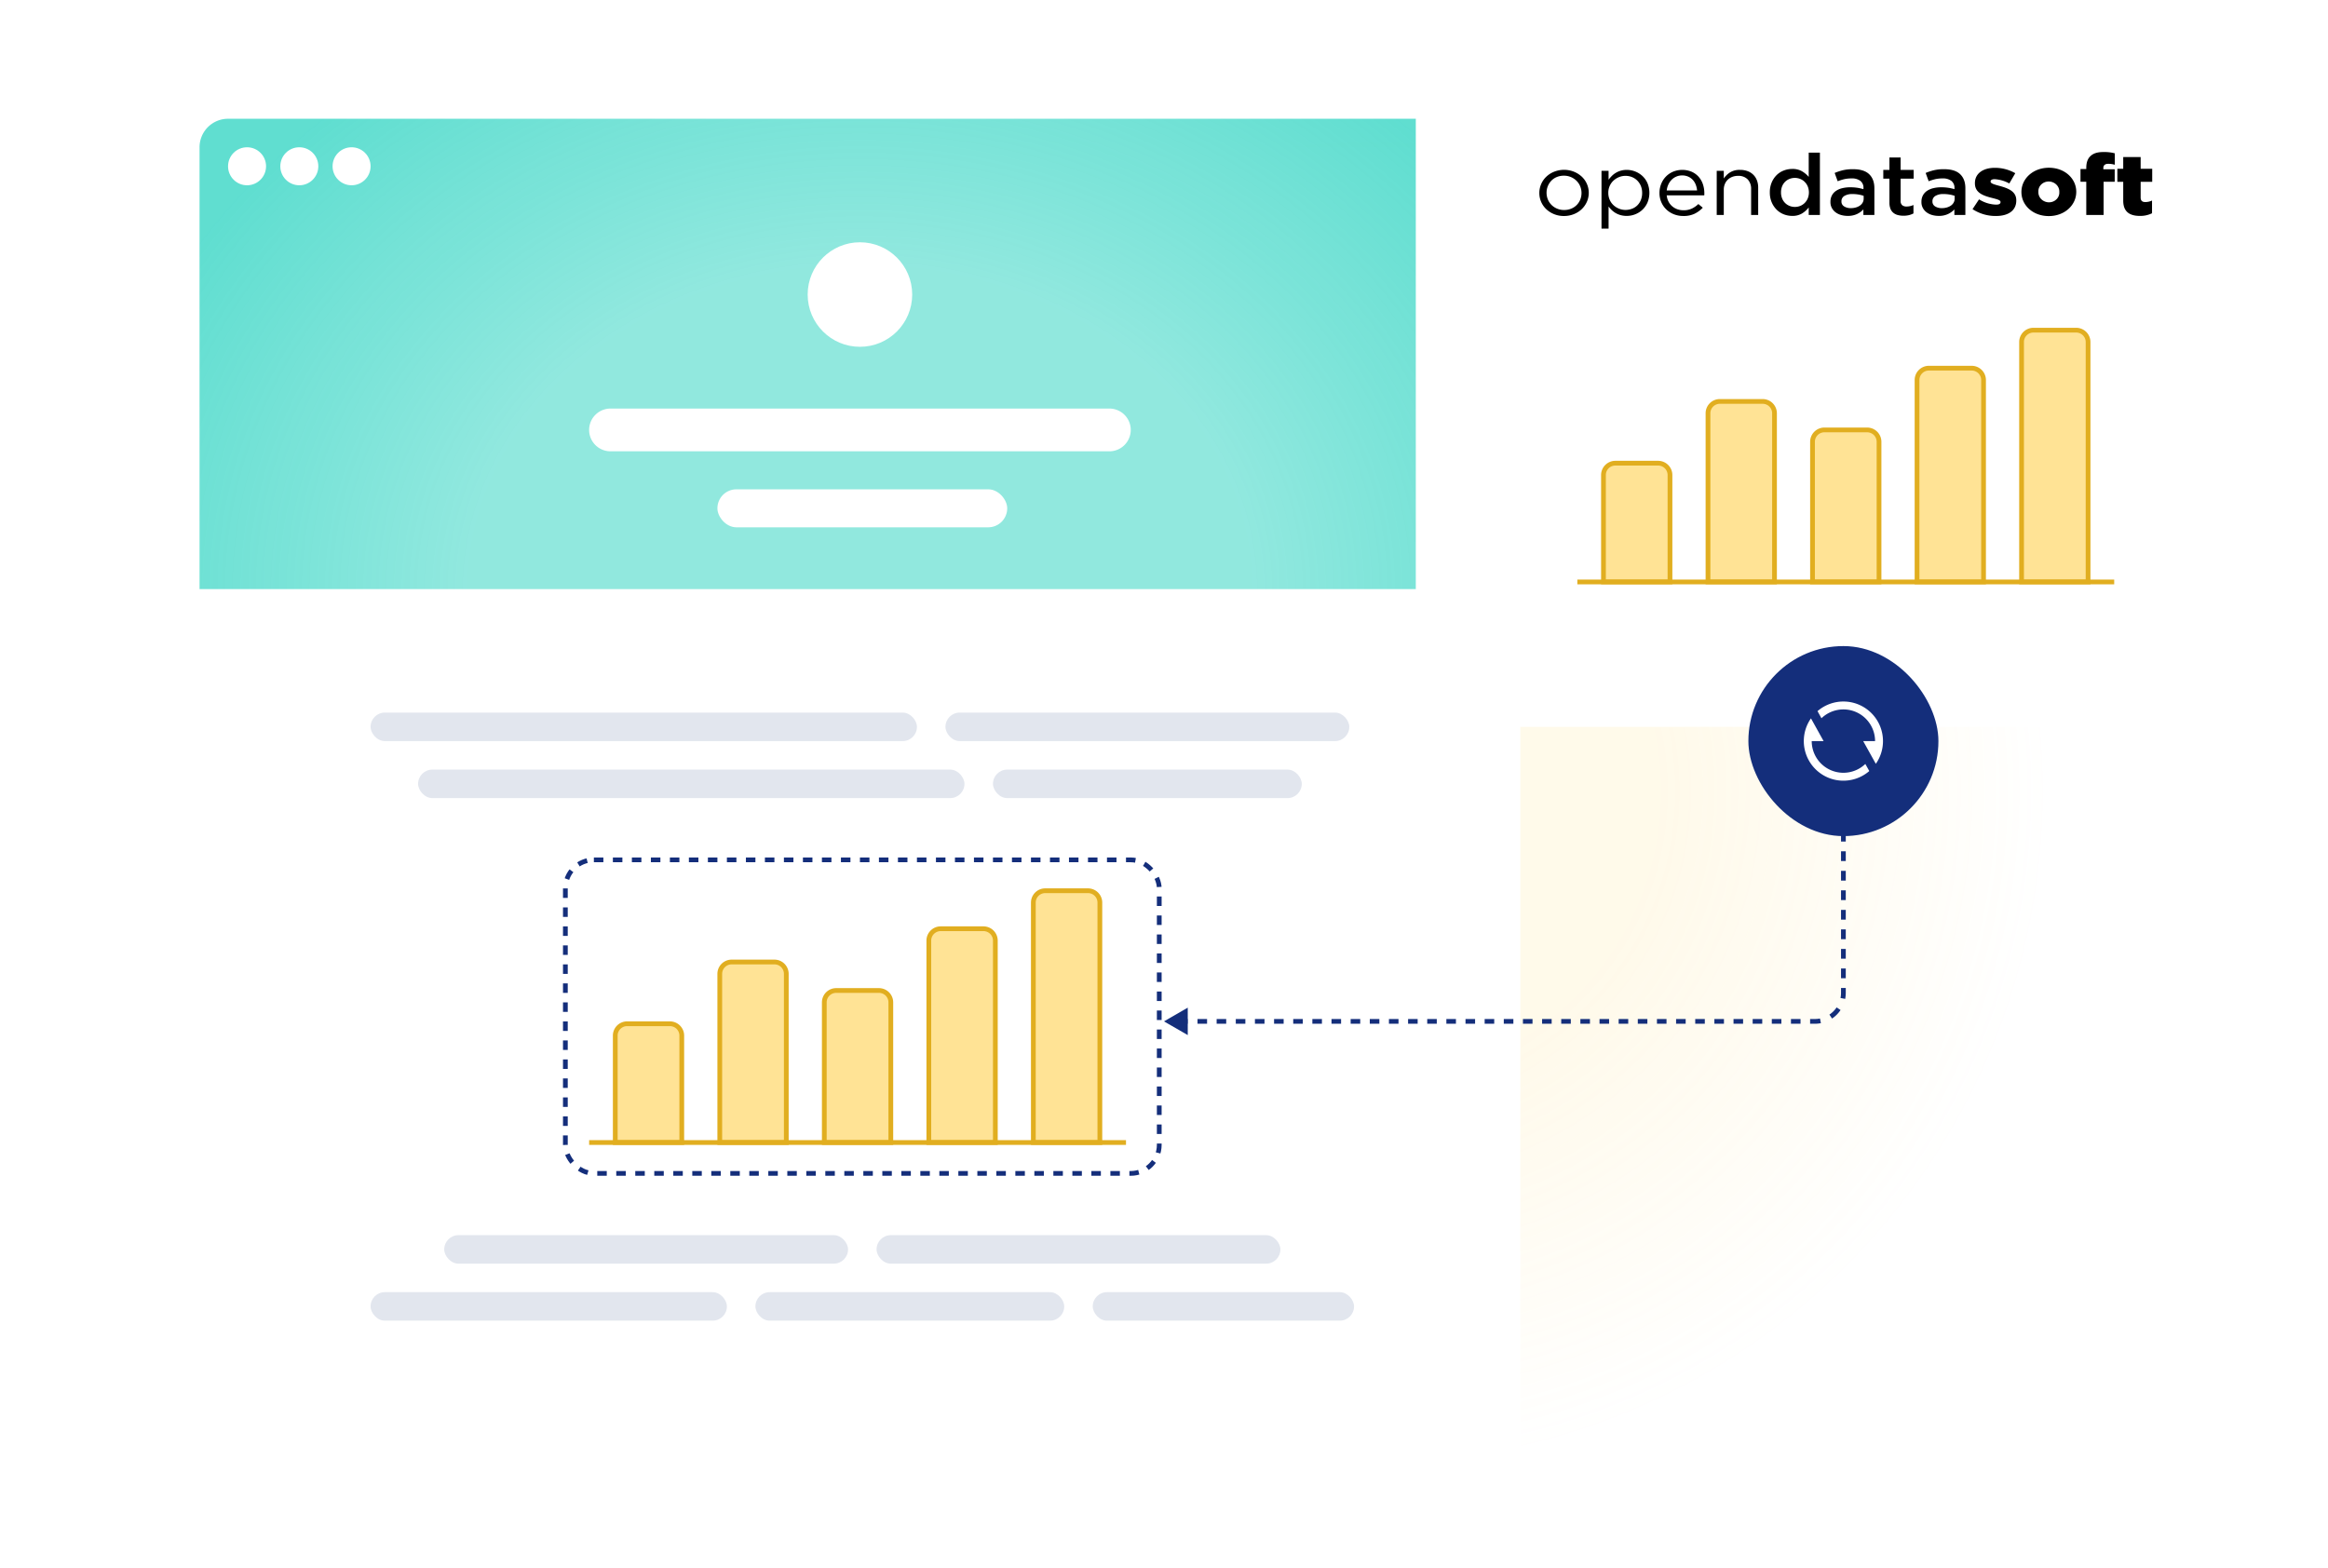 <svg xmlns="http://www.w3.org/2000/svg" fill="none" viewBox="0 0 490 330">
  <defs>
    <filter id="c" width="330" height="332" x="16" y="5" color-interpolation-filters="sRGB" filterUnits="userSpaceOnUse">
      <feFlood flood-opacity="0" result="BackgroundImageFix"/>
      <feColorMatrix in="SourceAlpha" result="hardAlpha" values="0 0 0 0 0 0 0 0 0 0 0 0 0 0 0 0 0 0 127 0"/>
      <feOffset dy="6"/>
      <feGaussianBlur stdDeviation="13"/>
      <feColorMatrix values="0 0 0 0 0 0 0 0 0 0 0 0 0 0 0 0 0 0 0.13 0"/>
      <feBlend in2="BackgroundImageFix" result="effect1_dropShadow_1352_25581"/>
      <feBlend in="SourceGraphic" in2="effect1_dropShadow_1352_25581" result="shape"/>
    </filter>
    <filter id="e" width="207" height="170" x="285" y="-4" color-interpolation-filters="sRGB" filterUnits="userSpaceOnUse">
      <feFlood flood-opacity="0" result="BackgroundImageFix"/>
      <feColorMatrix in="SourceAlpha" result="hardAlpha" values="0 0 0 0 0 0 0 0 0 0 0 0 0 0 0 0 0 0 127 0"/>
      <feOffset dy="3"/>
      <feGaussianBlur stdDeviation="6.5"/>
      <feColorMatrix values="0 0 0 0 0 0 0 0 0 0 0 0 0 0 0 0 0 0 0.13 0"/>
      <feBlend in2="BackgroundImageFix" result="effect1_dropShadow_1352_25581"/>
      <feBlend in="SourceGraphic" in2="effect1_dropShadow_1352_25581" result="shape"/>
    </filter>
    <filter id="f" width="66" height="66" x="355" y="123" color-interpolation-filters="sRGB" filterUnits="userSpaceOnUse">
      <feFlood flood-opacity="0" result="BackgroundImageFix"/>
      <feColorMatrix in="SourceAlpha" result="hardAlpha" values="0 0 0 0 0 0 0 0 0 0 0 0 0 0 0 0 0 0 127 0"/>
      <feOffset dy="6"/>
      <feGaussianBlur stdDeviation="6.5"/>
      <feColorMatrix values="0 0 0 0 0 0 0 0 0 0 0 0 0 0 0 0 0 0 0.13 0"/>
      <feBlend in2="BackgroundImageFix" result="effect1_dropShadow_1352_25581"/>
      <feBlend in="SourceGraphic" in2="effect1_dropShadow_1352_25581" result="shape"/>
    </filter>
    <radialGradient id="b" cx="0" cy="0" r="1" gradientTransform="rotate(90 61 227.5) scale(143.5)" gradientUnits="userSpaceOnUse">
      <stop offset=".427" stop-color="#FFD45C"/>
      <stop offset="1" stop-color="#FFD45C" stop-opacity="0"/>
    </radialGradient>
    <radialGradient id="d" cx="0" cy="0" r="1" gradientTransform="matrix(0 -136 164.849 0 181 124)" gradientUnits="userSpaceOnUse">
      <stop offset=".5" stop-color="#0ACCB7" stop-opacity=".45"/>
      <stop offset="1" stop-color="#0ACCB7" stop-opacity=".65"/>
    </radialGradient>
    <clipPath id="a">
      <path fill="#fff" d="M0 0h490v330H0z"/>
    </clipPath>
  </defs>
  <g clip-path="url(#a)">
    <circle cx="288.5" cy="166.5" r="143.5" fill="url(#b)" fill-opacity=".13"/>
    <g filter="url(#c)">
      <rect width="278" height="280" x="42" y="25" fill="#fff" rx="6"/>
    </g>
    <path fill="url(#d)" d="M42 31a6 6 0 016-6h266a6 6 0 016 6v93H42V31z"/>
    <path fill="#fff" d="M124 90.5a4.5 4.5 0 014.5-4.5h105a4.5 4.5 0 010 9h-105a4.5 4.5 0 01-4.5-4.5z"/>
    <rect width="61" height="8" x="151" y="103" fill="#fff" rx="4"/>
    <circle cx="181" cy="62" r="11" fill="#fff"/>
    <circle cx="52" cy="35" r="4" fill="#fff"/>
    <circle cx="63" cy="35" r="4" fill="#fff"/>
    <circle cx="74" cy="35" r="4" fill="#fff"/>
    <g>
      <rect width="115" height="6" x="78" y="150" fill="#E2E6EE" rx="3"/>
      <rect width="85" height="6" x="199" y="150" fill="#E2E6EE" rx="3"/>
      <g>
        <rect width="115" height="6" x="88" y="162" fill="#E2E6EE" rx="3"/>
        <rect width="65" height="6" x="209" y="162" fill="#E2E6EE" rx="3"/>
      </g>
    </g>
    <g>
      <path fill="#FFD45C" fill-opacity=".65" d="M132 215.5h9a2.5 2.5 0 012.5 2.5v22.5h-14V218a2.5 2.5 0 012.5-2.5z"/>
      <path stroke="#E1AE20" d="M132 215.5h9a2.5 2.5 0 012.5 2.5v22.5h-14V218a2.5 2.5 0 012.5-2.5z"/>
      <path fill="#FFD45C" fill-opacity=".65" d="M154 202.5h9a2.5 2.5 0 012.5 2.5v35.5h-14V205a2.5 2.5 0 012.5-2.5z"/>
      <path stroke="#E1AE20" d="M154 202.5h9a2.5 2.5 0 012.5 2.5v35.5h-14V205a2.5 2.5 0 012.5-2.5z"/>
      <path fill="#FFD45C" fill-opacity=".65" d="M176 208.5h9a2.5 2.5 0 012.5 2.5v29.5h-14V211a2.5 2.5 0 012.5-2.5z"/>
      <path stroke="#E1AE20" d="M176 208.5h9a2.5 2.5 0 012.5 2.5v29.5h-14V211a2.5 2.5 0 012.5-2.5z"/>
      <g>
        <path fill="#FFD45C" fill-opacity=".65" d="M198 195.5h9a2.5 2.5 0 012.5 2.5v42.5h-14V198a2.5 2.5 0 012.5-2.5z"/>
        <path stroke="#E1AE20" d="M198 195.5h9a2.5 2.5 0 012.5 2.5v42.5h-14V198a2.5 2.5 0 012.5-2.5z"/>
      </g>
      <g>
        <path fill="#FFD45C" fill-opacity=".65" d="M220 187.5h9a2.5 2.5 0 012.5 2.5v50.5h-14V190a2.5 2.5 0 012.5-2.5z"/>
        <path stroke="#E1AE20" d="M220 187.5h9a2.5 2.5 0 012.5 2.5v50.5h-14V190a2.5 2.5 0 012.5-2.5z"/>
      </g>
      <path stroke="#E1AE20" d="M124 240.5h113"/>
    </g>
    <rect width="125" height="66" x="119" y="181" stroke="#142E7B" stroke-dasharray="2 2" rx="6"/>
    <g>
      <rect width="85" height="6" x="93.5" y="260" fill="#E2E6EE" rx="3"/>
      <rect width="85" height="6" x="184.5" y="260" fill="#E2E6EE" rx="3"/>
      <g>
        <rect width="75" height="6" x="78" y="272" fill="#E2E6EE" rx="3"/>
        <rect width="65" height="6" x="159" y="272" fill="#E2E6EE" rx="3"/>
        <rect width="55" height="6" x="230" y="272" fill="#E2E6EE" rx="3"/>
      </g>
    </g>
    <g>
      <g filter="url(#e)">
        <rect width="181" height="144" x="298" y="6" fill="#fff" rx="6"/>
      </g>
      <path fill="#000" d="M450.414 45.448a5.55 5.55 0 002.548-.557v-2.679a3.417 3.417 0 01-1.39.324c-.676 0-1.005-.288-1.005-.97v-3.29H453v-2.75h-2.433v-2.462h-3.668v2.462h-1.234v2.75h1.235v3.956c0 2.319 1.314 3.217 3.514 3.217v-.001zm-11.293-.197h3.648v-6.993h2.336v-2.624h-2.393v-.232c0-.63.366-.917 1.041-.917.465-.003.928.064 1.371.198v-2.41a8.568 8.568 0 00-2.394-.27c-1.235 0-2.084.252-2.721.846-.618.575-.888 1.401-.888 2.516v.216h-1.217v2.678h1.217v6.992zm-7.858-2.66a2.407 2.407 0 01-.874-.18 2.257 2.257 0 01-.731-.481 2.097 2.097 0 01-.474-.708 1.973 1.973 0 01-.141-.823v-.038a1.911 1.911 0 01.127-.815c.102-.26.26-.5.464-.701.204-.202.451-.363.724-.474.273-.11.568-.167.866-.167.302.005.599.066.875.18.276.113.524.277.731.481.207.205.368.445.473.708.106.263.154.543.142.824v.035c.018.277-.026.555-.127.816-.102.26-.26.5-.464.701a2.198 2.198 0 01-.724.474c-.274.11-.569.167-.867.167v.001zm-.039 2.892c3.36 0 5.79-2.319 5.79-5.086v-.037c0-2.768-2.413-5.05-5.753-5.05-3.359 0-5.79 2.318-5.79 5.086v.036c0 2.768 2.414 5.05 5.753 5.05v.001zm-11.1-.018c2.548 0 4.266-1.115 4.266-3.253v-.036c0-1.887-1.641-2.552-3.707-3.091-1.101-.306-1.7-.485-1.7-.863v-.037c0-.27.29-.467.85-.467a7.443 7.443 0 013.09.899l1.254-2.157a8.625 8.625 0 00-4.305-1.133c-2.414 0-4.19 1.15-4.19 3.219v.036c0 1.959 1.641 2.606 3.708 3.109 1.1.287 1.679.45 1.679.827v.035c0 .342-.289.521-.927.521a7.127 7.127 0 01-3.59-1.114l-1.371 2.066a8.858 8.858 0 004.943 1.44v-.001zm-8.707-4.241a6.341 6.341 0 00-1.052-.27 7.344 7.344 0 00-1.284-.108 3.182 3.182 0 00-1.718.396 1.325 1.325 0 00-.469.49c-.108.2-.159.42-.149.642v.036c-.01.205.037.409.137.592.1.182.249.338.433.45.416.25.905.375 1.4.36.363.003.724-.046 1.071-.144.31-.087.601-.224.859-.405a1.88 1.88 0 00.57-.63c.137-.253.207-.533.202-.817v-.592zm-.058 4.025V44.08c-.372.401-.825.73-1.333.97a4.466 4.466 0 01-1.969.395 4.989 4.989 0 01-1.39-.189 3.504 3.504 0 01-1.149-.557 2.75 2.75 0 01-.821-.973 2.557 2.557 0 01-.27-1.21v-.034a2.81 2.81 0 01.309-1.348c.2-.377.495-.704.859-.953a3.987 3.987 0 011.313-.565 6.842 6.842 0 011.65-.19 9.757 9.757 0 011.574.108c.422.07.838.166 1.245.288v-.233c.02-.28-.028-.562-.14-.823a1.902 1.902 0 00-.506-.687 2.913 2.913 0 00-1.863-.52 6.681 6.681 0 00-1.545.16 10.67 10.67 0 00-1.371.432l-.637-1.743c.561-.238 1.142-.43 1.738-.575a9.195 9.195 0 012.143-.216c1.518 0 2.644.35 3.379 1.052.734.7 1.1 1.686 1.098 2.955v5.626h-2.317.003zm-11.314-2.968c-.017.164.003.33.06.487.057.157.148.301.268.423.26.2.591.299.927.28.503-.001.999-.112 1.448-.324v1.779a4.275 4.275 0 01-.946.36c-.379.088-.768.13-1.158.125-.4.004-.798-.045-1.183-.143a2.481 2.481 0 01-.944-.47 2.075 2.075 0 01-.613-.855 3.548 3.548 0 01-.214-1.324V37.61h-1.293V35.76h1.293v-2.606h2.355v2.606h2.742v1.851h-2.742v4.67zm-7.781-1.057a6.341 6.341 0 00-1.052-.27 7.344 7.344 0 00-1.284-.108 3.183 3.183 0 00-1.718.396 1.325 1.325 0 00-.469.49c-.108.2-.159.42-.149.642v.036c-.01.205.037.409.137.592.099.182.249.338.433.45.416.25.905.375 1.4.36.363.003.724-.046 1.071-.144.31-.087.6-.224.859-.405.238-.167.433-.382.569-.63.138-.253.207-.533.203-.817v-.592zm-.058 4.025V44.08c-.372.401-.825.73-1.333.97a4.467 4.467 0 01-1.97.395 4.999 4.999 0 01-1.39-.189 3.51 3.51 0 01-1.148-.557 2.74 2.74 0 01-.821-.973 2.557 2.557 0 01-.27-1.21v-.034a2.811 2.811 0 01.309-1.348c.2-.377.494-.704.859-.953.395-.264.84-.456 1.312-.565a6.845 6.845 0 011.651-.19 9.744 9.744 0 011.573.108c.422.07.838.166 1.246.288v-.233a1.78 1.78 0 00-.14-.823 1.893 1.893 0 00-.507-.687 2.912 2.912 0 00-1.863-.52 6.681 6.681 0 00-1.545.16 10.64 10.64 0 00-1.371.432l-.637-1.743c.561-.238 1.142-.43 1.738-.575a9.195 9.195 0 012.143-.216c1.518 0 2.644.35 3.379 1.052.734.7 1.101 1.686 1.1 2.956v5.625h-2.316.001zm-11.708-6.002a3.052 3.052 0 00-.645-.962 2.822 2.822 0 00-.936-.617 3.07 3.07 0 00-2.247-.012 2.764 2.764 0 00-.934.603 2.814 2.814 0 00-.634.961 3.355 3.355 0 00-.231 1.285c-.006.432.072.861.231 1.267a2.796 2.796 0 001.568 1.572 3.013 3.013 0 001.698.16 2.879 2.879 0 001.486-.78c.277-.28.496-.607.645-.961a3.407 3.407 0 000-2.517h-.001zm.203 6.002v-1.58a5.112 5.112 0 01-1.397 1.257 3.85 3.85 0 01-2.07.521c-.602.001-1.197-.109-1.753-.323a4.381 4.381 0 01-1.503-.961 4.89 4.89 0 01-1.058-1.555 5.154 5.154 0 01-.405-2.103 5.267 5.267 0 01.395-2.103 4.77 4.77 0 011.05-1.555c.424-.417.94-.745 1.511-.961a4.952 4.952 0 011.762-.324 3.947 3.947 0 012.08.505c.529.315.997.71 1.387 1.168V32.13h2.355v13.12h-2.354zm-17.877 0h-1.486v-9.291h1.486v1.617a4.52 4.52 0 011.313-1.285 3.787 3.787 0 012.104-.53 4.494 4.494 0 011.612.27c.454.17.863.43 1.197.764.335.34.592.74.753 1.177a4.2 4.2 0 01.261 1.51v5.77h-1.486v-5.43a2.86 2.86 0 00-.714-2.05 2.604 2.604 0 00-.933-.59 2.752 2.752 0 00-1.113-.164 3.353 3.353 0 00-1.188.207 2.811 2.811 0 00-.956.593c-.275.265-.489.58-.627.926-.153.38-.228.782-.223 1.188v5.319zm-5.618-5.158a4.482 4.482 0 00-.279-1.204 3.156 3.156 0 00-.613-1.006 2.954 2.954 0 00-.958-.692 3.125 3.125 0 00-1.315-.26c-.417-.004-.83.079-1.208.242-.371.16-.704.386-.982.665-.29.294-.524.631-.691.998-.184.4-.301.825-.346 1.258h6.392zm-6.005 2.364c.193.374.462.71.791.988.315.266.682.474 1.081.611.402.138.827.208 1.255.207a4.068 4.068 0 001.786-.36 5.288 5.288 0 001.361-.952l.927.773a6.063 6.063 0 01-1.719 1.267 5.386 5.386 0 01-2.394.476 5.312 5.312 0 01-1.931-.349 4.838 4.838 0 01-1.587-.988 4.689 4.689 0 01-1.081-1.537 4.78 4.78 0 01-.401-1.978 5.028 5.028 0 01.357-1.896 4.628 4.628 0 012.51-2.579 5.12 5.12 0 011.946-.378c.67.001 1.332.133 1.945.386a4.296 4.296 0 011.467 1.052c.409.46.718.992.907 1.564.21.622.314 1.27.309 1.923v.197c0 .078-.007.156-.019.233h-7.898c.04.465.171.919.386 1.34h.002zm-5.84-3.326a3.48 3.48 0 00-.762-1.138 3.308 3.308 0 00-1.12-.724 3.67 3.67 0 00-1.352-.25c-.461 0-.918.088-1.342.26-.43.172-.823.418-1.158.724a3.39 3.39 0 00-.811 1.128 3.525 3.525 0 00-.299 1.467 3.592 3.592 0 00.299 1.473c.185.426.461.813.811 1.136.335.306.727.551 1.158.724.423.171.88.26 1.342.26.466 0 .928-.081 1.361-.242a3.215 3.215 0 001.119-.698c.33-.325.586-.708.754-1.127.193-.483.288-.996.28-1.513a3.813 3.813 0 00-.28-1.484v.004zm1.399 3.516a4.674 4.674 0 01-1.07 1.517 4.725 4.725 0 01-1.526.953c-.559.22-1.16.332-1.766.333a4.743 4.743 0 01-1.275-.162 4.449 4.449 0 01-1.041-.431 4.462 4.462 0 01-.84-.63 5.729 5.729 0 01-.666-.754v4.654h-1.488V35.958h1.486v1.869c.208-.278.437-.543.685-.791.25-.25.532-.47.84-.656a4.388 4.388 0 012.297-.62 4.886 4.886 0 013.282 1.267c.466.434.833.95 1.081 1.518.541 1.32.541 2.78.001 4.1zm-14.16-3.44a3.521 3.521 0 00-.782-1.156 3.77 3.77 0 00-1.178-.78 3.713 3.713 0 00-1.467-.287 3.873 3.873 0 00-1.486.278c-.439.177-.831.44-1.15.77a3.649 3.649 0 00-1.014 2.555c-.003.485.092.965.28 1.417.176.425.438.815.773 1.147a3.708 3.708 0 002.633 1.057 3.88 3.88 0 001.487-.277 3.487 3.487 0 001.158-.762c.328-.33.585-.717.756-1.138a3.763 3.763 0 00-.01-2.823zm1.41 3.268a4.882 4.882 0 01-1.091 1.555 5.125 5.125 0 01-1.66 1.052 5.556 5.556 0 01-2.085.388 5.423 5.423 0 01-2.066-.388 5.265 5.265 0 01-1.641-1.043A4.665 4.665 0 01324 40.631a4.676 4.676 0 01.386-1.878 4.696 4.696 0 011.085-1.559 5.087 5.087 0 011.647-1.048 5.64 5.64 0 013.082-.31 5.417 5.417 0 012.738 1.353 4.67 4.67 0 011.071 5.284"/>
      <path fill="#FFD45C" fill-opacity=".65" d="M340 97.5h9a2.5 2.5 0 012.5 2.5v22.5h-14V100a2.5 2.5 0 012.5-2.5z"/>
      <path stroke="#E1AE20" d="M340 97.5h9a2.5 2.5 0 012.5 2.5v22.5h-14V100a2.5 2.5 0 012.5-2.5z"/>
      <path fill="#FFD45C" fill-opacity=".65" d="M362 84.5h9a2.5 2.5 0 012.5 2.5v35.5h-14V87a2.5 2.5 0 012.5-2.5z"/>
      <path stroke="#E1AE20" d="M362 84.5h9a2.5 2.5 0 012.5 2.5v35.5h-14V87a2.5 2.5 0 012.5-2.5z"/>
      <path fill="#FFD45C" fill-opacity=".65" d="M384 90.5h9a2.5 2.5 0 012.5 2.5v29.5h-14V93a2.5 2.5 0 012.5-2.5z"/>
      <path stroke="#E1AE20" d="M384 90.5h9a2.5 2.5 0 012.5 2.5v29.5h-14V93a2.5 2.5 0 012.5-2.5z"/>
      <g>
        <path fill="#FFD45C" fill-opacity=".65" d="M406 77.5h9a2.5 2.5 0 012.5 2.5v42.5h-14V80a2.5 2.5 0 012.5-2.5z"/>
        <path stroke="#E1AE20" d="M406 77.5h9a2.5 2.5 0 012.5 2.5v42.5h-14V80a2.5 2.5 0 012.5-2.5z"/>
      </g>
      <g>
        <path fill="#FFD45C" fill-opacity=".65" d="M428 69.5h9a2.5 2.5 0 012.5 2.5v50.5h-14V72a2.5 2.5 0 012.5-2.5z"/>
        <path stroke="#E1AE20" d="M428 69.5h9a2.5 2.5 0 012.5 2.5v50.5h-14V72a2.5 2.5 0 012.5-2.5z"/>
      </g>
      <path stroke="#E1AE20" d="M332 122.5h113"/>
    </g>
    <path fill="#142E7B" d="M245 215l5 2.887v-5.774L245 215zm3.022.5h2.015v-1h-2.015v1zm4.029 0h2.015v-1h-2.015v1zm4.03 0h2.015v-1h-2.015v1zm4.029 0h2.015v-1h-2.015v1zm4.03 0h2.014v-1h-2.014v1zm4.029 0h2.015v-1h-2.015v1zm4.03 0h2.014v-1h-2.014v1zm4.029 0h2.015v-1h-2.015v1zm4.029 0h2.015v-1h-2.015v1zm4.03 0h2.014v-1h-2.014v1zm4.029 0h2.015v-1h-2.015v1zm4.03 0h2.014v-1h-2.014v1zm4.029 0h2.015v-1h-2.015v1zm4.029 0h2.015v-1h-2.015v1zm4.03 0h2.015v-1h-2.015v1zm4.029 0h2.015v-1h-2.015v1zm4.03 0h2.014v-1h-2.014v1zm4.029 0h2.015v-1h-2.015v1zm4.029 0h2.015v-1h-2.015v1zm4.03 0h2.015v-1h-2.015v1zm4.029 0h2.015v-1h-2.015v1zm4.03 0h2.014v-1h-2.014v1zm4.029 0h2.015v-1h-2.015v1zm4.03 0h2.014v-1h-2.014v1zm4.029 0h2.015v-1h-2.015v1zm4.029 0h2.015v-1h-2.015v1zm4.03 0h2.015v-1h-2.015v1zm4.029 0h2.015v-1h-2.015v1zm4.03 0h2.014v-1h-2.014v1zm4.029 0h2.015v-1h-2.015v1zm4.03 0h2.014v-1h-2.014v1zm4.029 0h2.015v-1h-2.015v1zm4.029 0h2.015v-1h-2.015v1zm4.03 0H382v-1h-1.007v1zm1.007 0c.433 0 .857-.042 1.268-.124l-.194-.981a5.502 5.502 0 01-1.074.105v1zm3.612-1.095a6.566 6.566 0 001.793-1.793l-.831-.556a5.539 5.539 0 01-1.518 1.518l.556.831zm2.764-4.137c.082-.411.124-.835.124-1.268h-1c0 .368-.036.727-.105 1.074l.981.194zM388.5 209v-1.028h-1V209h1zm0-3.083v-2.056h-1v2.056h1zm0-4.111v-2.056h-1v2.056h1zm0-4.112v-2.055h-1v2.055h1zm0-4.111v-2.055h-1v2.055h1zm0-4.111v-2.055h-1v2.055h1zm0-4.111v-2.055h-1v2.055h1zm0-4.111v-2.056h-1v2.056h1zm0-4.111v-2.056h-1v2.056h1zm0-4.111V172h-1v1.028h1z"/>
    <g filter="url(#f)">
      <rect width="40" height="40" x="368" y="130" fill="#142E7B" rx="20"/>
      <path fill="#fff" d="M382.553 143.695a8.333 8.333 0 0113.78 6.305c0 1.78-.558 3.43-1.508 4.784L392.167 150h2.5a6.66 6.66 0 00-1.105-3.675 6.66 6.66 0 00-6.762-2.883 6.665 6.665 0 00-3.417 1.748l-.83-1.495zm10.895 12.611A8.333 8.333 0 01379.667 150c0-1.78.558-3.43 1.508-4.783l2.658 4.783h-2.5a6.666 6.666 0 0011.284 4.81l.831 1.496z"/>
    </g>
  </g>
</svg>
